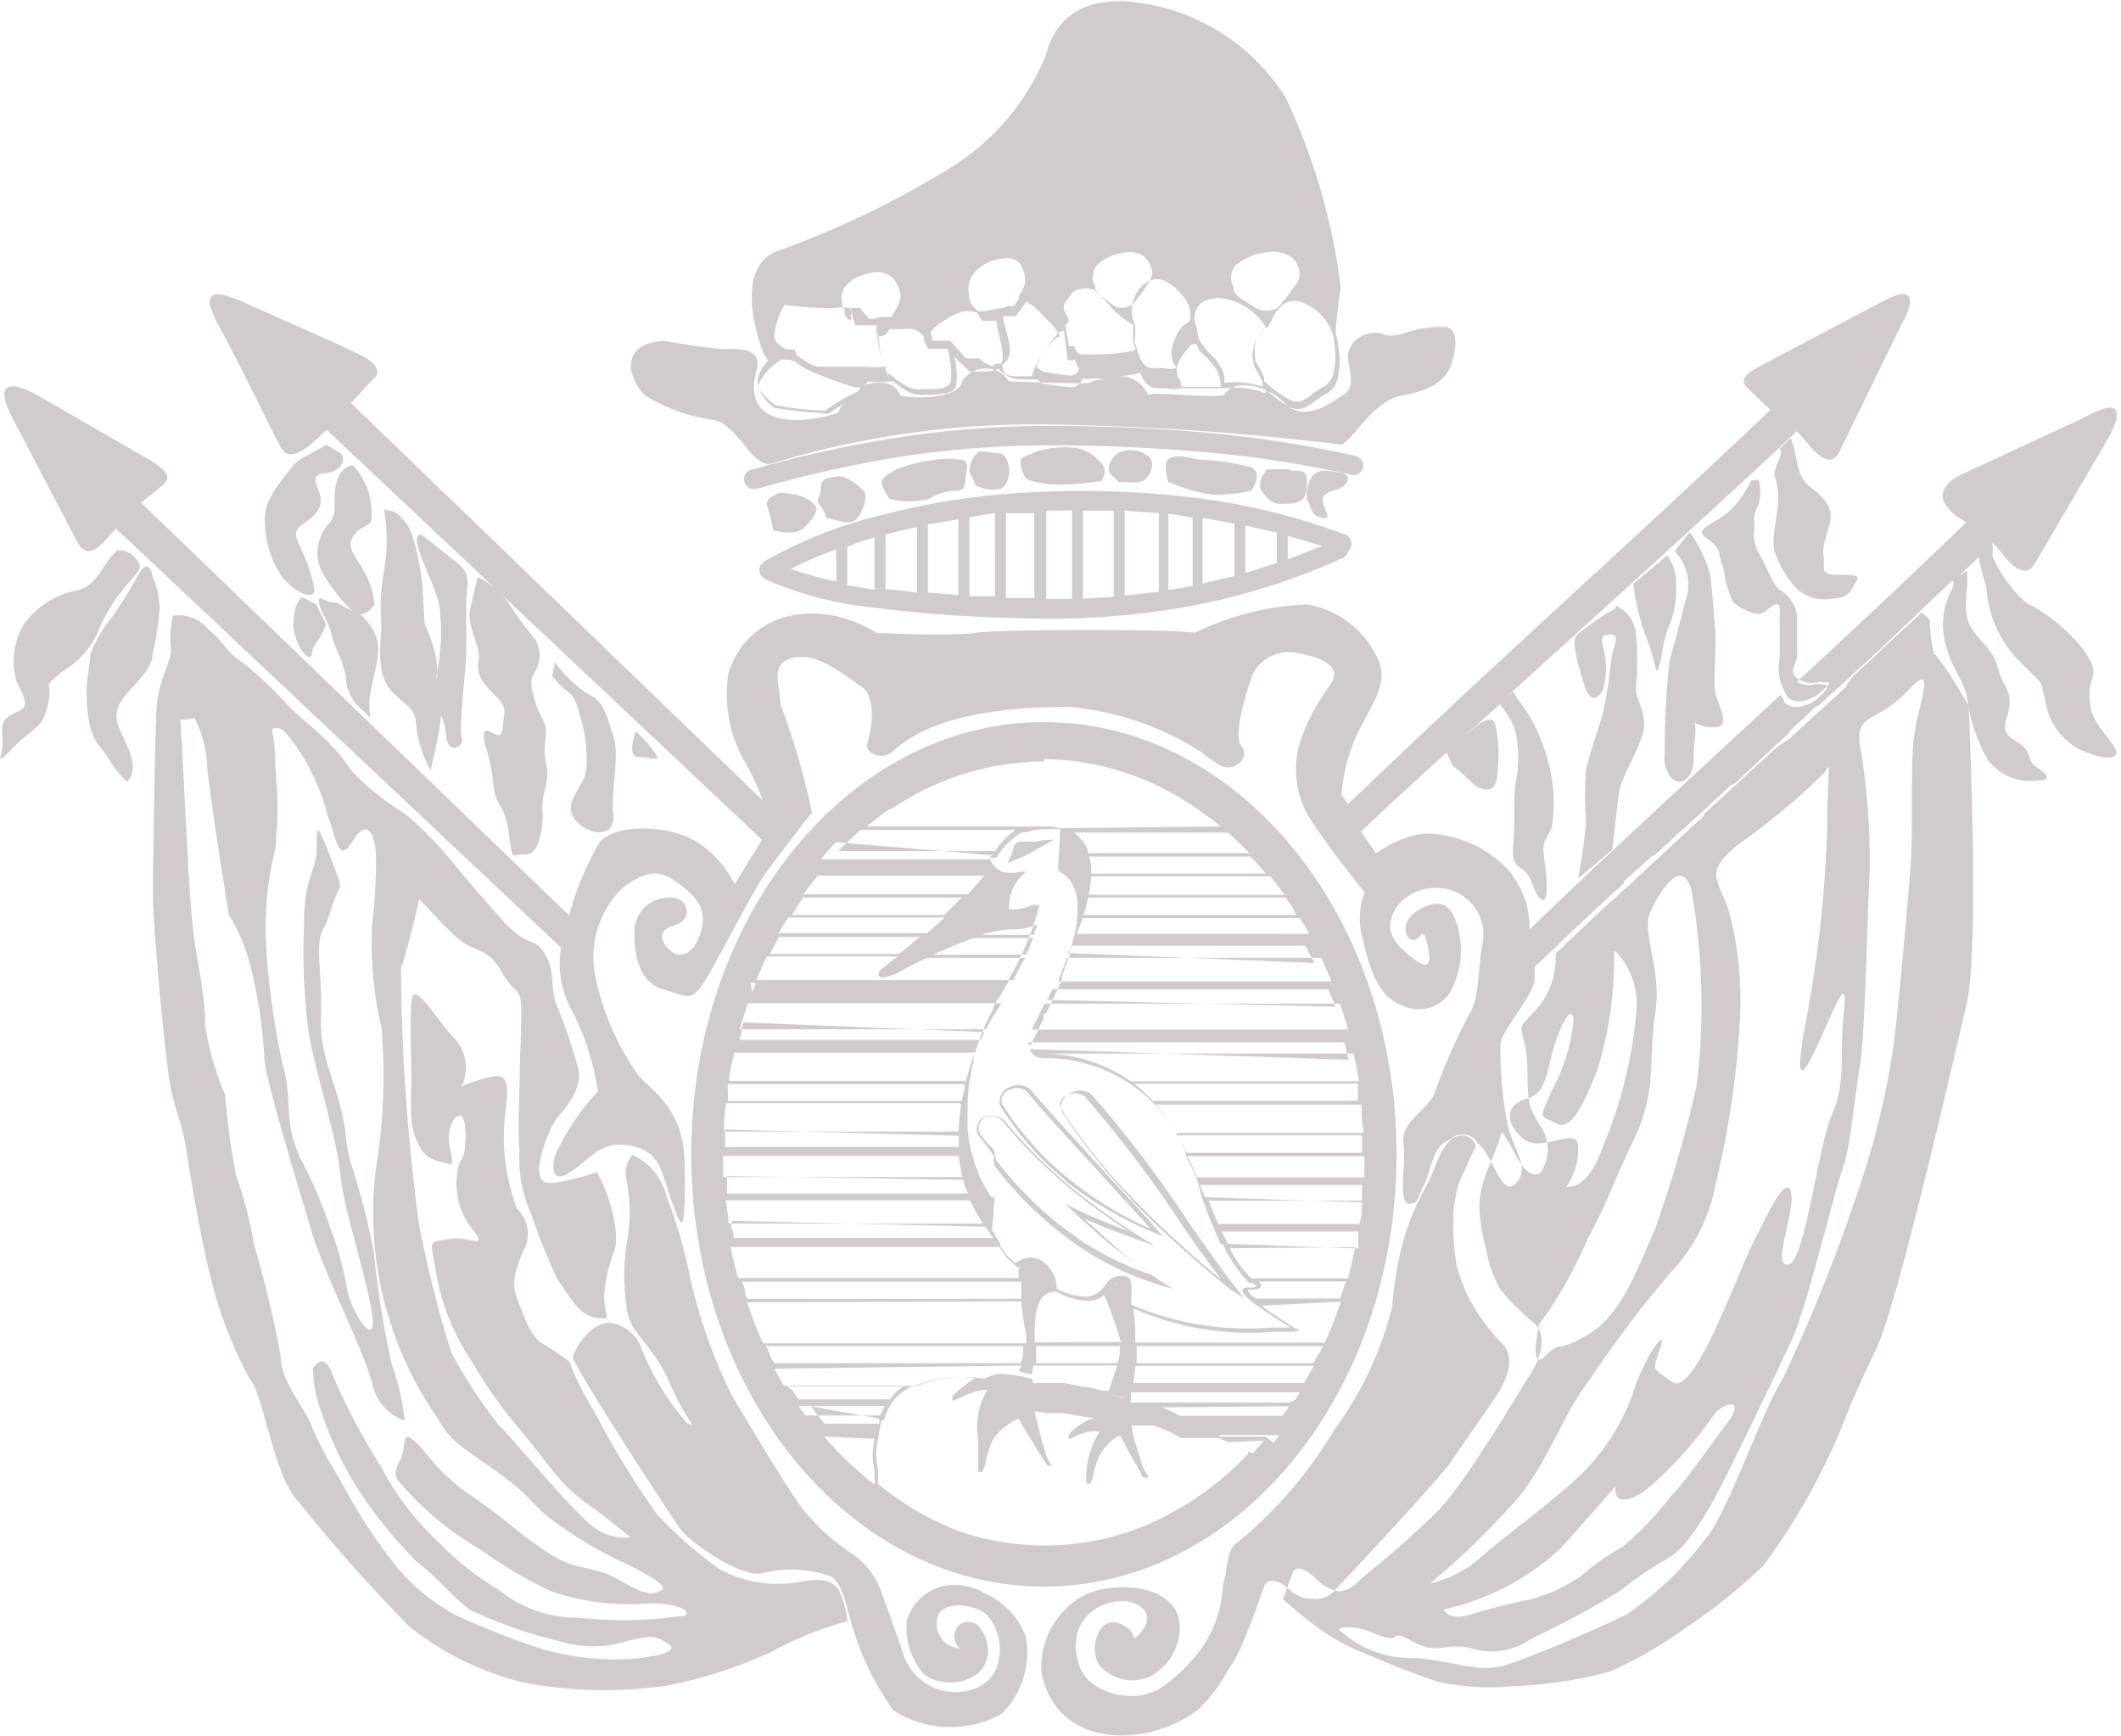 <svg xmlns="http://www.w3.org/2000/svg" viewBox="0 0 62.01 50.74"><defs><style>.cls-1{fill:#d1cbcb;fill-rule:evenodd;}</style></defs><g id="Livello_2" data-name="Livello 2"><g id="Livello_1-2" data-name="Livello 1"><path class="cls-1" d="M30.52,21.11c5.7,0,10.31,5.65,10.31,12.63S36.22,46.38,30.52,46.38,20.21,40.72,20.21,33.74s4.62-12.63,10.31-12.63M33.34,41h0m.38.13,0,0M29.47,25.23s0-.09.08-.2.05-.36.23-.42a3.15,3.15,0,0,1,.46,0,2.45,2.45,0,0,1,.57-.06L30,25Zm3.26,12.23a.61.61,0,0,0-.16.12Zm-3.91-4c-.08-.1-.16-.19-.23-.29h0a.39.39,0,0,1,0-.32.31.31,0,0,1,.12-.16.54.54,0,0,1,.19-.07.64.64,0,0,1,.45.12h0a14.83,14.83,0,0,0,2,2,21.4,21.4,0,0,0,2.06,1.46l.35.22-.39-.14-1-.37-.68-.29c.37.34.75.67,1.12,1a11.63,11.63,0,0,0,1.22.89l.27.17-.3-.09a8.65,8.65,0,0,1-2.58-1.24,10.8,10.8,0,0,1-2.3-2.21h0a.41.41,0,0,1-.06-.2.26.26,0,0,1,0-.15Zm2.34,1.05a8.89,8.89,0,0,1-1.9-2.15h0a.36.36,0,0,1,0-.33.4.4,0,0,1,.15-.19.52.52,0,0,1,.23-.1.56.56,0,0,1,.47.09h0c.69.81,1.43,1.6,2.13,2.37s1.15,1.24,1.64,1.8l.12.15-.17-.08A10.91,10.91,0,0,1,31.16,34.53Zm-1.83-2.19a8.9,8.9,0,0,0,1.89,2.12,10.31,10.31,0,0,0,2.42,1.48c-.46-.52-1-1.08-1.5-1.65-.71-.77-1.45-1.56-2.13-2.37a.46.46,0,0,0-.39-.08.72.72,0,0,0-.2.09.35.35,0,0,0-.12.15A.35.35,0,0,0,29.33,32.34Zm3.73,2.72a17.77,17.77,0,0,1-2-2.52h0a.4.4,0,0,1,0-.33.55.55,0,0,1,.15-.19.64.64,0,0,1,.24-.1.54.54,0,0,1,.46.09h0a34.7,34.7,0,0,1,2.82,3.71c.52.74,1,1.44,1.4,1.94l.22.29L36,37.72A32.37,32.37,0,0,1,33.06,35.06Zm-2-2.57a16.4,16.4,0,0,0,2,2.5,29.24,29.24,0,0,0,2.64,2.43c-.34-.46-.75-1-1.18-1.65a35.57,35.57,0,0,0-2.81-3.7.51.51,0,0,0-.4-.08.56.56,0,0,0-.19.09.29.29,0,0,0-.12.15A.28.28,0,0,0,31.1,32.49Zm-2.44.65.23.28.24.26,0,0,0,0a.25.25,0,0,0,0,.13.4.4,0,0,0,.06.16,10.61,10.61,0,0,0,2.28,2.19,8.34,8.34,0,0,0,2.25,1.13c-.31-.21-.64-.45-1-.72s-.89-.74-1.33-1.16l-.21-.2.26.13c.3.15.61.28.93.41L33,36a19.7,19.7,0,0,1-1.72-1.26,14.89,14.89,0,0,1-2-2,.5.5,0,0,0-.38-.1.2.2,0,0,0-.15.06.2.2,0,0,0-.09.11A.31.31,0,0,0,28.66,33.14ZM33,40.84h0a1,1,0,0,1-.47-.08h0A.64.64,0,0,0,33,40.84Zm5.56-1.25.12-.24H33.23v.26a1.77,1.77,0,0,1,0,.24H38.4C38.45,39.76,38.49,39.68,38.53,39.59Zm-.78-13.07c-.06-.1-.13-.19-.19-.28H31.81l-.06.26c0,.08-.05.16-.07.25H37.9Zm-5,12.83H30.29a2.26,2.26,0,0,1,0,.26,1.94,1.94,0,0,1,0,.24h2.38a1.64,1.64,0,0,0,.07-.28C32.73,39.49,32.74,39.41,32.75,39.35ZM23.3,26.52l-.15.23H27.6l.29-.28.22-.23H23.48Zm-.67,1.14-.12.23h3.77l.35-.28.26-.22H22.77C22.72,27.48,22.67,27.57,22.63,27.66Zm6.47,8.47v0h0l.14.21,0,0h0l0,.07h0a1.83,1.83,0,0,0,.45.52.81.81,0,0,1,.42-.17.68.68,0,0,1,.41.14,1.22,1.22,0,0,1,.27.33.83.83,0,0,1,.1.44,1.9,1.9,0,0,0,.75.23.6.6,0,0,0,.51-.15h0a1,1,0,0,0,.17-.19.5.5,0,0,1,.55-.25c.22,0,.21.21.21.49a1.92,1.92,0,0,0,0,.34,8.59,8.59,0,0,0,4.08.67l.48,0h.1l0,0c-.3-.18-.8-.5-1.13-.75h0a1.58,1.58,0,0,1-.26-.25c-.06-.1,0-.16.08-.17h.08c.16,0,.21,0,.22-.05h0a.46.46,0,0,0-.12-.09h0l0,0,0,0h0l-.1,0h0a4.14,4.14,0,0,1-.76-1.13h-.06a3.09,3.09,0,0,1-.14-.32h0l-.28-.66v-.05h0v0h0v0h0l-.11-.26h0L35,34.49h0q-.15-.36-.33-.72h0l0-.08h0a4.44,4.44,0,0,0-4.13-2.76c-.33,0-.44-.17-.45-.39h.07v0h0v0h0c0-.1.08-.2.12-.28s.14-.31.23-.48h0l0-.05h0v0h0v0h0v0h0l0-.1h.07c.15-.31.32-.65.47-1h0l0-.06h0l0-.06h0v0h0v0h0l.06-.15v0h0c.06-.15.12-.31.17-.46l0-.06c0-.1.06-.2.08-.3s.05-.19.07-.29v0h0a3.64,3.64,0,0,0,.07-.54h0v-.05c0-.1,0-.2,0-.3a2.33,2.33,0,0,0-.05-.28v0a1.73,1.73,0,0,0-.14-.31h0a1,1,0,0,0-.38-.32h0L31,24.24h-.45a1.61,1.61,0,0,0-.54.09h0l-.05,0h-.07l-.14.08,0,0a2,2,0,0,0-.61.67h-.2v0h0a.66.66,0,0,0,.34.4,1.13,1.13,0,0,0,.58,0l.13,0-.09.1a1.25,1.25,0,0,0-.4.87.44.44,0,0,0,0,.13s0,0,0,0h0a1.41,1.41,0,0,0,.67-.12.47.47,0,0,1,.16,0h.06l0,0a8.79,8.79,0,0,1-.51,1.43c-.05.09-.09.18-.13.27h0l0,0,0,0h0c-.08.15-.16.3-.25.45h0l0,.06h0c-.07.12-.14.23-.21.36a4.92,4.92,0,0,0-.26.43l0,.05c-.06.1-.1.2-.15.29s-.09.2-.13.3v0a5.07,5.07,0,0,0-.28.83l0,.06c0,.1-.05.19-.07.29s0,.2-.05.29v0a5.39,5.39,0,0,0-.06.8v.08a2.71,2.71,0,0,0,0,.29,2.64,2.64,0,0,0,0,.29v0a4.5,4.5,0,0,0,.11.64v0l.09.3c0,.09.07.19.11.28l0,.05a4.33,4.33,0,0,0,.39.7h.09L29,36h0l0,0h0l0,0h.05Zm-7.32,1.58c0,.08,0,.17.08.26h8c0-.09,0-.18,0-.27v-.23H21.7C21.73,37.55,21.75,37.63,21.78,37.71Zm.73,1.88c0,.09.09.17.13.26h7.2a1,1,0,0,0,.07-.23,1.93,1.93,0,0,0,0-.27H22.4A2.56,2.56,0,0,0,22.51,39.59Zm3.16,2.47v0h0v0a2.08,2.08,0,0,0,0,.92c0,.12,0,.25,0,.4h0v0A8.64,8.64,0,0,0,28,44.75a7.72,7.72,0,0,0,5.71-.25,9,9,0,0,0,2.78-2l0-.07-.85-.39h-.08l-.06,0h-.71l0,0h-.12l-.08,0h-.07l-.13-.08a3.69,3.69,0,0,0-.53-.24l-.13-.05h-.64c0,.21.15.68.26,1a1.15,1.15,0,0,0,.21.46h0v.05c0,.07-.07,0-.13,0s-.06-.09-.1-.17c-.19-.31-.49-.87-.58-1.05a1.18,1.18,0,0,0-.34.24,1.43,1.43,0,0,0-.28.38,2.14,2.14,0,0,0-.16.51.66.66,0,0,1-.1.28s-.07,0-.11,0h0a2.43,2.43,0,0,1,.1-.87,2,2,0,0,1,.3-.65,1,1,0,0,0-.3,0,1.53,1.53,0,0,0-.55.21h0l-.07,0s0-.06,0-.1l.08-.1a1.67,1.67,0,0,1,.7-.42l-.17,0-.77-.13-.43,0-.4-.05c.06.27.17.74.29,1.11a1.12,1.12,0,0,0,.22.48h0s0,0,0,0-.06,0-.13,0l-.13-.19c-.23-.36-.62-1-.72-1.19a1.9,1.9,0,0,0-.46.29,1.35,1.35,0,0,0-.33.4,3.33,3.33,0,0,0-.17.57.78.78,0,0,1-.11.3s-.07,0-.11,0h0V42.1a2.17,2.17,0,0,1,.27-1.48,2.17,2.17,0,0,0-.47.1,3.15,3.15,0,0,0-.49.22h-.07s0-.06,0-.1a.32.32,0,0,1,.08-.09,3.37,3.37,0,0,1,.63-.49,5.63,5.63,0,0,0-1,.05,3.35,3.35,0,0,0-.75.21h-.12l0,0a1.44,1.44,0,0,0-.83,1h0v0h-.08Zm-.1,0v0a2.07,2.07,0,0,0,0,.95c0,.11,0,.24,0,.39v0a9.69,9.69,0,0,1-1.47-1.4Zm.14-.59a.83.83,0,0,0,0,.15h-1.6l-.23-.28c-.06-.07-.11-.15-.17-.23Zm.15-.37-.13.28H23.55a2.83,2.83,0,0,1-.2-.28Zm.65-.58h0l0,0h0l0,0h0l0,0h-.08a1.45,1.45,0,0,0-.42.39H23.34l-.18-.28L23,40.53h3.49Zm3.74-1.28c0-.77,0-1.48.64-1.48h0a2,2,0,0,0,.82.26.7.7,0,0,0,.57-.16,11.1,11.1,0,0,1,.49,1.37Zm-.39.68-.07.17.37.09a2.38,2.38,0,0,0,.05-.26h2.45c-.11.37-.24.74-.24.74h0l-.16,0-.4-.1c-.2,0-.45-.09-.78-.13l-.43,0-.46,0h0l0-.11a3.84,3.84,0,0,0-1-.16,1.42,1.42,0,0,0-.39.14h-.07a4.79,4.79,0,0,0-1.2,0,3.52,3.52,0,0,0-.77.21H22.92c-.1-.16-.19-.33-.28-.5Zm0-1.88A7,7,0,0,0,30,39a1.24,1.24,0,0,1,0,.27H22.31a12.44,12.44,0,0,1-.47-1.2Zm-.63-1.59a1.72,1.72,0,0,0,.54.61l0,0,0,0,.09-.07a.41.41,0,0,0-.08.13s0,.09,0,.24h-8.2a9.28,9.28,0,0,1-.22-.91Zm-.43-.59.11.15h0l0,0h0l0,0h0l0,0h0l.13.18H21.45c0-.08,0-.17-.05-.25s0-.17,0-.25Zm-.43-.77a4,4,0,0,0,.37.68H21.3c0-.22-.06-.45-.08-.68Zm-.2-.6h0v0h0c0,.14.08.27.13.4H21.26a2.11,2.11,0,0,1,0-.26,2,2,0,0,1,0-.25Zm-.14-.7a6.17,6.17,0,0,0,.11.62h-7c0-.21,0-.41,0-.62Zm0-.59c0,.11,0,.22,0,.33h0v0H21.2v-.27c0-.08,0-.16,0-.24Zm.07-.92a7.2,7.2,0,0,0-.07.8v0H21.17c0-.28,0-.56.06-.83h6.83Zm.11-.59c0,.17-.07.33-.1.5H21.28l0-.24a2.34,2.34,0,0,1,0-.26Zm.3-.92a6.18,6.18,0,0,0-.27.83H21.32c0-.28.09-.56.15-.83h7Zm.27-.6a2.4,2.4,0,0,1-.11.23h0l0,0h0l0,0h-.05v0h0v0h-7l.06-.25c0-.08,0-.17.07-.26Zm.5-.84-.18.29a4.39,4.39,0,0,0-.27.47H21.63c.07-.26.15-.51.24-.76h7.37Zm.34-.6h-.12v0h0v0H21.94L22,29l.1-.27Zm-2-1.91-.51.46H22.77c.08-.16.18-.31.27-.46h4.53Zm1.16-1.22-.48.54H23.49c.14-.19.27-.37.42-.54h4.82ZM29,25a.75.75,0,0,0-.07.12H28.8l0,0,0,0H24l.19-.23c.09-.09.17-.19.26-.27Zm.66-.71h0l0,0a2,2,0,0,0-.57.59H24.51c.21-.22.43-.42.66-.62h4.51Zm1.55-.08H31l-.28-.05H25.34l.29-.23c.12-.1.25-.19.38-.28h9l.39.28.29.23Zm.64.88h0v-.05h0v0h4.71l.25.27.2.23H31.9a2.44,2.44,0,0,0,0-.27C31.88,25.21,31.88,25.17,31.87,25.12Zm-.63,2.77,0-.05h0v0h.06v0h0v0h0l.06-.16h6.82l.15.27a1.63,1.63,0,0,1,.11.23Zm-.66,1.37h0v0h0v0h.06l.15-.31h8.08c0,.09.07.18.1.27l.09.24Zm-.43,1.44a.32.32,0,0,1-.06-.2h0v0h0v0h0v0h9.24l.06.26.06.25Zm3.57,1.51a5.08,5.08,0,0,0-.54-.5H39.7l0,.25,0,.25Zm1,1.52q-.12-.25-.27-.51h5.39a1.93,1.93,0,0,1,0,.24v.27ZM35.29,35h-.06l-.15-.36h4.74c0,.09,0,.17,0,.25a2.46,2.46,0,0,0,0,.26Zm.61,1.36h0v0h0l0,0h0l0,0h0l-.06-.12L35.71,36h4c0,.08,0,.17,0,.25a2.21,2.21,0,0,1,0,.25Zm.6,1.34h.1c.23,0,.29-.08.27-.15a.22.22,0,0,0-.08-.09h2.55c0,.08-.05.16-.07.24a2,2,0,0,0-.08.26H36.72a1.08,1.08,0,0,1-.24-.22S36.48,37.72,36.5,37.72ZM33.72,41h-.66s0-.1,0-.15l0-.15H38a1.76,1.76,0,0,1-.14.23L37.7,41h-4Zm1.93.95-.08,0h-.72l0,0h2.56l-.18.23L37,42H35.65m0,0h0m1.31.11-.34.38v0h0l-.71-.33Zm.73-1a2.83,2.83,0,0,1-.2.28h-3l0,0a4.21,4.21,0,0,0-.52-.25Zm.72-1.18-.28.5h-5a3.61,3.61,0,0,0,.06-.5h5.24Zm.79-1.88a10.29,10.29,0,0,1-.47,1.2H33.19c0-.31,0-.65-.06-1a8.47,8.47,0,0,0,4.13.68,4.58,4.58,0,0,0,.49,0c.14,0,.21,0,.22-.08s0,0,0,0l-.08,0c-.26-.17-.72-.45-1-.68Zm.42-1.59c-.06.31-.13.61-.21.91H36.63l-.05,0a3.31,3.31,0,0,1-.63-.88Zm.2-1.36c0,.23,0,.46-.08.68H35.62c-.1-.22-.19-.45-.29-.68Zm.07-1.3c0,.21,0,.41,0,.62H35c-.09-.21-.18-.41-.28-.62Zm-.08-1.51c0,.27,0,.55.07.83H34.39a6,6,0,0,0-.6-.83Zm-.24-1.51c.06.27.12.55.16.83H33.06a4.52,4.52,0,0,0-2.61-.81l-.17,0h9.29Zm-.39-1.44c.08.25.16.5.23.76H30.18c0-.09.07-.17.11-.25s.15-.32.25-.51h8.64ZM38.62,28c.11.22.21.45.31.69h-8L31.2,28h7.42ZM38,26.84c.1.15.19.3.28.46h-6.8c.06-.15.12-.31.17-.46H38Zm-.86-1.22c.14.17.28.35.41.54H31.83a3.64,3.64,0,0,0,.07-.54h5.24Zm-1.26-1.3c.22.2.44.4.65.62H31.82a1,1,0,0,0-.15-.33h0v0h0a1.15,1.15,0,0,0-.27-.27h4.49ZM30,28H27.1c-.25.12-.5.24-.74.38s-.8.35-.65,0l.53-.42H22.42a7.17,7.17,0,0,0-.3.69h7.51l.15-.31C29.84,28.24,29.89,28.11,30,28Zm.21-.58H28.47c-.37.13-.78.3-1.19.49H30Zm-1.43-.09h1.45l.09-.29-.07,0a1.49,1.49,0,0,1-.69.13h-.05l0,0A4.9,4.9,0,0,0,28.73,27.31ZM18.5,33.76a1.85,1.85,0,0,1,1,1.25,14.14,14.14,0,0,1,.65,2.21,15.22,15.22,0,0,0,1.25,3.58c.4.67,1.75,2.94,2.11,3.36a6.13,6.13,0,0,0,1.4,1.26,2.25,2.25,0,0,1,.89,1.22c.15.37.46,1.26.62,1.75a1.6,1.6,0,0,0,2,1,1.08,1.08,0,0,0,.79-.94,1.49,1.49,0,0,0-.32-1.2c-.29-.35-1.31-.49-1.47,0a.72.72,0,0,0,.66.94.44.44,0,0,1,0-.71.43.43,0,0,1,.54.07,1.09,1.09,0,0,1,.26.81c-.11.89-1.31,1-1.85.6a2.07,2.07,0,0,1-.52-1.58,1.48,1.48,0,0,1,1-1,1.69,1.69,0,0,1,1.28.2A2.23,2.23,0,0,1,30,47.87a2.57,2.57,0,0,1-.7,2.22A3.07,3.07,0,0,1,26.12,50a8.06,8.06,0,0,1-1.23-2.57c-.12-.33-.23-1.13-.6-1.35a3.51,3.51,0,0,0-2-.09c-.61.15-2.11-.89-2.42-1.32s-3.15-4.8-3.12-5,.49-1,1.07-1a1.14,1.14,0,0,1,.95.79,7.74,7.74,0,0,0,1.32,2.15c.33.12,0,0-.52-1.2S18.38,39,18.32,38.2a6.27,6.27,0,0,1,0-1.84,4.78,4.78,0,0,0,0-1.84A.81.81,0,0,1,18.5,33.76ZM11.23,14.89a5.32,5.32,0,0,1,0,1.78,6.5,6.5,0,0,0-.08,1.65c-.05.79-.13,1.53.41,2s.58.45.62,1a3.57,3.57,0,0,0,.41,1.2s.29-1.24.29-1.49.13.08.17.54.54.29.45,0,.13-2.11.13-2.48,0-.62,0-1.37.2-.91-.33-1.32-1-.79-1-.79c-.44.13.57,1.59.57,2.32a6.31,6.31,0,0,1-.08,1.69c-.12.46.13.17-.12-.7s-.25-.29-.29-1.28a7.41,7.41,0,0,0-.33-2,1.4,1.4,0,0,0-.5-.67Zm4.55,4.3c-.09.66-.38.42-.17,1.2s.41.58.33,1.28.17.71,0,1.37,0,.66-.12,1.28-.29.66-.58.66-.25.21-.37-.66-.38-.66-.46-1.49-.33-1.16-.25-1.41.5.38.54-.16.17-.54-.29-1-.45-.62-.41-1-.37-1-.25-1.48.21-.91.21-.91a2.34,2.34,0,0,1,.95.82,9.45,9.45,0,0,0,.74,1A1,1,0,0,1,15.78,19.19Zm.37.58c.49.62.62.37.78,1.08a4.06,4.06,0,0,1,.21,1.65c-.08.54-.66.91-.37,1.4s1.24.67,1.16-.08.2-1.73,0-2.31-.25-1-.71-1.2a4,4,0,0,1-1-.95ZM9.86,17.62c-.41,0-.57-.29-.53,0s.25.46.37.95.29.62.41,1.2a1.29,1.29,0,0,0,.5,1c.37.38.12.17.21-.45s.37-1.28.16-1.74a1.63,1.63,0,0,0-.45-.62h0c.24,0,.42-.29.42-.29a2.38,2.38,0,0,0-.33-1c-.25-.46-.5-.66-.29-1s.54-.25.54-.54a2.73,2.73,0,0,0-.13-.87,3,3,0,0,0-.41-.66s-.37,0-.5.54.09.87-.24,1.2a1.27,1.27,0,0,0-.21,1.32,5.22,5.22,0,0,0,.93,1.21Zm-.33.62c-.2.58-.37.54-.41.87s-.54-.25-.54-.87.25-.78.25-.78l.41.2Zm9.06,3.14a3.94,3.94,0,0,1,.58.66c.16.25-.13.09-.5.09S18.59,21.38,18.59,21.38ZM9.53,13c-.41.29-.74.33-1,.66s-.78.95-.78,1.41a2.89,2.89,0,0,0,.49,1.78c.46.57.95.66.95.41a3.71,3.71,0,0,0-.33-1.08c-.16-.41-.37-.62,0-.86s.58-.5.5-.83-.33-.62.17-.66.62-.5.37-.62Zm-6.11,3.1c-.46.41-.54,1-1.16,1.16a2.49,2.49,0,0,0-1.57,1,2.13,2.13,0,0,0-.21,1.65c.21.46.41.71.08.87S0,21,.07,21.55s-.33.95.33.29.82-.5,1-1.24-.25-.42.46-1a2.41,2.41,0,0,0,1-1.12,4.88,4.88,0,0,1,.7-1.2c.5-.62.66-.66.41-.95A.62.62,0,0,0,3.42,16.09Zm-.87,3.76a5.06,5.06,0,0,0,.08,1.37c.17.58.29.54.58,1a2.81,2.81,0,0,0,.5.62s.33-.21.08-.87-.5-.87-.33-1.32,1-1,1-1.53a8.84,8.84,0,0,0,.21-1.36,2.47,2.47,0,0,0-.21-.91s-.08-.67-.45,0a12.08,12.08,0,0,1-.75,1.2,3.81,3.81,0,0,0-.62,1.07C2.63,19.4,2.55,19.85,2.55,19.85Zm54-.72a4.75,4.75,0,0,1-.13-1,1.26,1.26,0,0,0-.24-.24l-.05.06-.09.08-.11.1-.07.06-.12.12-.06.05-.14.13,0,0-.17.15h0l-.18.17h0L55,19l0,0-.14.14,0,0-.4.37-.09.08-.11.1-.07.06L54,20l0,.05-.15.14,0,0-.17.16h0l-.18.16h0l-.17.16,0,0-.15.13-.05.05-.13.11-.07.07-.11.1-.09.09-.09.07-.11.11-.07.06-.13.13,0,0L52,21.8l0,0-.18.16h0l-.18.17,0,0-.16.14,0,0-.14.13-.06.06-.12.1-.08.08-.1.09-.1.09-.08.08-.12.11-.06.05-.14.13,0,0-.16.15,0,0-.18.16h0l-.17.16,0,0-.15.14,0,.05-.13.12-.07.06-.11.1-.09.08-.09.09-.11.1-.07.06-.12.12-.06.05-.14.13,0,0-.17.16h0l-.18.17h0l-.17.15,0,0-.15.14,0,0-.12.12-.08.07-.1.09-.09.09-.09.08-.11.1-.07.06-.13.12,0,0-.15.14,0,0-.17.15h0l-.18.16h0l-.16.15,0,0-.14.13-.05.05-.12.11-.07.07h0l-.16.15,0,0-.08.07-.11.11-.06.05-.13.13,0,0-.15.15h0l-.16.15c0,.11,0,.2,0,.26a2.33,2.33,0,0,1-.39,1.15c-.21.31-.57.58-.6.74s.12.5.15.9,0,1,.08,1.36a2.94,2.94,0,0,0,.34.66,1.22,1.22,0,0,1,0,1.3c-.14.16-.34.05-.46-.06a2.29,2.29,0,0,1-.35-.54,4.15,4.15,0,0,0-.34-.56h0a10.34,10.34,0,0,1-.4,1.06,3.21,3.21,0,0,0-.26,1.06,5.32,5.32,0,0,0,.2,1.32,3.81,3.81,0,0,0,.4,1.14,5.75,5.75,0,0,0,1,1c.59.59-.19,1.64-.2,1.64h0s-1,1.66-1.31,2.09a14.36,14.36,0,0,1-1.24,1.71,28.83,28.83,0,0,1-2.26,2c-.29.29-.5.42-.71.41a1.28,1.28,0,0,1-.7-.41c-.5-.44-.62-.18-.63-.16l-.29.8a12.88,12.88,0,0,0,1.14.92,6.09,6.09,0,0,0,1,.56l1.17.49,1.16.43a7.29,7.29,0,0,0,2.3.14,12.59,12.59,0,0,0,2.77-.42,12.1,12.1,0,0,0,2.26-1.3,16.13,16.13,0,0,0,2.25-1.81,19.06,19.06,0,0,0,2.53-4.66c.29-.65.53-1.2.71-1.55.56-1.05,1.93-6.92,2.5-9.36l.19-.81c.35-1.47.14-6.86.07-8.73v0A11.28,11.28,0,0,0,56.58,19.13ZM45,38.71a12.05,12.05,0,0,0,1.41-2.48c.64-1.2.64-1.41,1.35-2.9s.42-2.33.63-3.68-.42-2.4-.14-3,.92-1.62,1.2-.63a19.33,19.33,0,0,1,.15,5.73A36.18,36.18,0,0,1,48.36,36c-.49,1.06-.92,2.4-1.91,3s-.77.14-1.27.64S45,38.71,45,38.71Zm-5.87,8.91a3.1,3.1,0,0,0,2.26.85c1.49.14,1.84.49,2.83.14s2.48-1,3.33-1.41A9.81,9.81,0,0,0,49.85,45c.64-.7,1.63-3.68,2.26-4.67a49.83,49.83,0,0,0,2.19-5.44,23.63,23.63,0,0,0,1.07-4.39c.14-1.13.42-4.24.49-5.23s0-2.41.07-3.47.78-2.61-.14-1.62-1.56.63-1.41,1.62a20,20,0,0,1,.28,3.75c-.07,1.35-.14,4.81-.28,5.59s-.29,2.47-.5,3-1.06,4.1-1.48,5-1.28,2.69-1.77,3.68-1.21,2.41-1.91,2.76a10.5,10.5,0,0,0-1.35.92c-.77.49-2,1.13-2.61,1.41a2,2,0,0,1-1.7.29c-.78-.22-1,.21-1.77-.22s-.21.14-1.06-.21S39.17,47.62,39.17,47.62Zm2.69-1.34a22.13,22.13,0,0,0,2.61-2.55c.85-1.06,1.28-2.41,2.05-3.4a31.36,31.36,0,0,1,2.41-3.18,5.11,5.11,0,0,0,1.27-2.54,26.58,26.58,0,0,0,.71-4.81,10.15,10.15,0,0,0-.35-3.26c-.36-.92-.64-1.06.28-1.84a20,20,0,0,0,2.55-2.12c.21-.42.07,0,.07,1.63a36.13,36.13,0,0,1-.57,5.37c-.21,1.06-.42,2.41.14,1.28s1.06-2.62.92-1.28.07,2.05-.35,3-.78,4.32-1.28,4.39.22-1.56.08-2.12-.71.7-1.14,1.55-1.69,4.46-2.33,4-.57-.29-.35-1-.5.36-.78,1.28A6.23,6.23,0,0,1,46,43.31c-.85.77-2.12,1.69-2.76,2.26A3.37,3.37,0,0,1,41.86,46.28Zm5.37-18.47a11,11,0,0,1-.49,3.47c-.29.71-.71,1.84-1.21,1.56s-.49-.07-.14-.92A5.51,5.51,0,0,0,46,29.87c0-.64-.43.14-.64,1s-.28,1.13-.78,1.27-.63.64-.07,1.13,1.63-.42,1.63.28a1.92,1.92,0,0,1-.35,1.14s.63.14,1.06-1.14a13,13,0,0,0,1-4.1A2.19,2.19,0,0,0,47.23,27.81ZM31.59,46.7a2.37,2.37,0,0,0-1.14,2.2C30.9,51.16,33.57,51.08,35,50a4.14,4.14,0,0,0,.87-1.13,3.82,3.82,0,0,0,.35-.59c.29-.6.74-1.91.74-1.92h0s.16-.41.77.13a.91.91,0,0,0,.65.25.72.72,0,0,0,.64-.25c.32-.33,1.29-1.37,2.12-2.28.61-.68,1.15-1.28,1.27-1.46.27-.42,1.4-2,1.41-2.06s.62-.89.08-1.43a5.67,5.67,0,0,1-.85-1.12A4.47,4.47,0,0,1,42.59,37a6.59,6.59,0,0,1-.1-1.34,3.66,3.66,0,0,1,.17-1.09c.2-.45.45-1,.49-1.05a.41.41,0,0,0-.51-.31c-.33.05-.54.53-.73,1a3.91,3.91,0,0,1-.23.5A7.25,7.25,0,0,0,41,36.37a10.88,10.88,0,0,0-.3,1.84A10.2,10.2,0,0,1,39,41.81,12.42,12.42,0,0,1,36.29,45c-.32.21-.34.34-.44.87,0,.14-.06.31-.1.52v0A3.47,3.47,0,0,1,35,48.36a5.75,5.75,0,0,1-.9.87,1.63,1.63,0,0,1-1.21.34,1.86,1.86,0,0,1-1-.39,1.18,1.18,0,0,1-.39-.69,1.43,1.43,0,0,1,0-.75,1.21,1.21,0,0,1,.28-.5,1.35,1.35,0,0,1,1-.43.86.86,0,0,1,.68.26c.28.42-.3.83-.3.83l0,.06,0-.08a.57.57,0,0,0-.28-.35c-.37-.22-.68-.1-.82.35a1,1,0,0,0,.05.76,1.27,1.27,0,0,0,1.49.38,1.62,1.62,0,0,0,.89-1.47C34.46,46.22,32.35,46.2,31.59,46.7Zm10.62.35a7.37,7.37,0,0,0,3.39-1.76c.71-.78,1.63-1.84,1.63-1.84s-.14.77.85.14a10.91,10.91,0,0,0,2.05-2.27c.43-.42.85-.35.36.29s-1.21,1.7-1.63,2.12a10.08,10.08,0,0,1-1.42,1.49,6.57,6.57,0,0,0-1.2.84,4.83,4.83,0,0,1-1.55.71,16,16,0,0,0-1.7.43C42.35,47.41,42.21,47.05,42.21,47.05Zm-36.94-26c.05.58.11,2.05.16,2.89s.1,2.2.21,3.2S6,29,6,30A8.37,8.37,0,0,0,6.58,32a22.41,22.41,0,0,0,.32,2.36,11.33,11.33,0,0,1,.52,2,31.94,31.94,0,0,1,.79,3.31c0,.73.73,1.52.89,2a11.15,11.15,0,0,0,.84,1.58,16,16,0,0,0,1.63,2.52,5.87,5.87,0,0,0,1.78,1.46,24.73,24.73,0,0,0,2.41.95,7.72,7.72,0,0,0,2.78.31c.95-.1,1.32-.26.95-.47s-.42-.21-1.16-.05a3.23,3.23,0,0,1-2,0,13.45,13.45,0,0,1-2.57-.9c-.52-.36-.89-.89-1.57-1.41a13.56,13.56,0,0,1-1.74-2.15,10.76,10.76,0,0,1-1.1-2.36A3.63,3.63,0,0,1,9.15,40s.32-.57.58.21a18.9,18.9,0,0,0,1.42,2.68,8.08,8.08,0,0,0,1.73,2.25,8,8,0,0,0,1.68,1.32,3.62,3.62,0,0,0,2.36.83,11.8,11.8,0,0,0,3-.05c.32,0,.21-.37-.94-.37a7,7,0,0,1-2.89-.36A13.88,13.88,0,0,1,14,45.27a8.93,8.93,0,0,1-1.89-1.47c-.52-.58-.68-.58-.42-1.1s-.05-1.1.68-.32a5.86,5.86,0,0,0,1.52,1.42c1.11.79,1.16.94,2.1,1.57s1.26.32,2.15.84,1,.37,1.21.27-.52-.53-1.21-.84a12.16,12.16,0,0,1-2-1.21c-.63-.47-.53-.63-1.63-1.42s-1.31-.84-1.73-1.57A10.5,10.5,0,0,1,11,34.09a16.54,16.54,0,0,0,.16-4A11.27,11.27,0,0,1,10.88,27a14.77,14.77,0,0,0,.11-2.1c-.05-.52-.26-1-.68-.31s-.47-.06-.74-.79a6.55,6.55,0,0,0-.68-1.63c-.37-.57-.63-.94-.84-.89s0,0,0,1.16a11.73,11.73,0,0,1,0,2.36,9.64,9.64,0,0,0-.26,3,22.6,22.6,0,0,0,.47,3.3c.32,1.16,0,1.63.53,2.78a12.43,12.43,0,0,1,.84,1.95,9.25,9.25,0,0,1,.52,1.88c.15.75,1,1.95.68.42s-.78-2.78-.89-3.88S9.15,31.16,9,30a18.45,18.45,0,0,1-.11-3c0-1.42.37-1.52.37-2.21s0-.78.42.32.26.58,0,1.47-.42.42-.32,1.94-.16,1.47.37,3.09.26,1.53.57,2.52a21.84,21.84,0,0,1,.63,2.47,26.58,26.58,0,0,0,.53,3.3,6.89,6.89,0,0,1,.37,1.63,1.45,1.45,0,0,1-.95-1.1c-.26-1-1.41-3.2-1.78-4.46s-1.31-4.3-1.37-5A14,14,0,0,0,7.26,28a5.77,5.77,0,0,0-.57-1.26s-.53-3.25-.63-4.3A3.3,3.3,0,0,0,5.69,21ZM5.06,18A2.68,2.68,0,0,0,5,19c0,.37-.37.89-.42,1.68s-.11,4.67-.11,5.51.37,4.93.53,5.66.36,1.1.47,1.89.47,2.78.68,3.57a12.32,12.32,0,0,0,1.15,3c.37.37.69,2.68,1.32,3.46a48.14,48.14,0,0,0,3.35,3.78,8.61,8.61,0,0,0,3.31,1.63,12.83,12.83,0,0,0,4.2.1,13.29,13.29,0,0,0,3.09-1,10.21,10.21,0,0,1,2.21-.89,3.12,3.12,0,0,0-.27-.94c-.14-.13-.31-.37-1.1-.21A3.55,3.55,0,0,1,21,45.85a12.81,12.81,0,0,1-1.79-1.58,24.5,24.5,0,0,1-1.83-3,8.81,8.81,0,0,1-.74-1.47s-.42-.31-.78-.52-.58-.9-.74-1.32-.1-.68.16-1.36a1,1,0,0,0-.16-1.26,5.88,5.88,0,0,1-.37-2.57c.06-.68.21-1.36-.26-1.31a3.58,3.58,0,0,0-1,.31,1.26,1.26,0,0,0-.26-1.47c-.68-.78-1.15-1.67-1.2-1s0,1.73,0,2.36a9.93,9.93,0,0,0,0,1.09,2,2,0,0,0,.22.74c.26.47.52.42.84.53s-.05-.47.05-.95.47-.78.47.11-.21.57-.26,1.26a2.16,2.16,0,0,0,.52,1.57c.37.53-.15.11-.73.21s-.58,0-.42.79a6.68,6.68,0,0,0,1.1,2.83,13.3,13.3,0,0,0,1.37,1.94c.6.71.52.68,1.1,1.37a5,5,0,0,0,1.15,1l1,.79a1.48,1.48,0,0,1-1.1-.31c-.58-.42-2.21-2.42-2.78-3a14.34,14.34,0,0,1-1.37-2.1,35.31,35.31,0,0,1-.94-3.73,59.93,59.93,0,0,1-.53-7.5c.13-.28.53-1.94.53-2s.58.63,1.1,1.1.89.26,1.31,1,.58.42.58,1.15-.05,1.57-.05,2.1-.06,1.42,0,2a3.92,3.92,0,0,0,.36,1.89,16.66,16.66,0,0,0,.74,1.84c.42.63.68,1.1,1.2,1.15s.06,0,.21-1,.42-.89.27-1.78a5.07,5.07,0,0,0-.53-1.52s.26,0-.58.21-1.1.26-1.1-.32a3.9,3.9,0,0,1,.53-1.46s.73-.69.63-1.37a17.38,17.38,0,0,0-.68-2c-.16-.53,0-.9-.32-1.42s-.47-.11-1.26-1-.73-.84-1.31-1.52a11,11,0,0,0-1.52-1.57,7.67,7.67,0,0,1-1.52-1.21,6.5,6.5,0,0,0-.89-1.05l-.9-.79a11.55,11.55,0,0,0-1.36-1.31c-.63-.42-.52-.57-1.1-1.05A1.08,1.08,0,0,0,5.06,18Zm32-8.42h0v0l0,0-.07,0-.17.2a1,1,0,0,0-.12.23,1.31,1.31,0,0,0,0,.47v0l0,.07a3.52,3.52,0,0,1,.26.49l0,.1a3.58,3.58,0,0,0,.75.55c.26.13.45,0,.67-.18a2.46,2.46,0,0,1,.34-.22.62.62,0,0,0,.28-.45,2,2,0,0,0,0-.83s0-.07,0-.11a1.47,1.47,0,0,0-.8-1c-.69-.38-1,.42-1,.42h0Zm-2.54,1.66s0,.06.06.07h1.11v0l0-.07a1.28,1.28,0,0,0-.1-.4,4.22,4.22,0,0,0-.29-.37l0,0c-.27-.21-.3-.34-.31-.41v0l-.09,0h-.06l0,0c-.17.19-.6.64-.37,1A.43.43,0,0,1,34.54,11.23Zm.51-1.34s0,0,.05.07a3.32,3.32,0,0,0,.3.38l0,0a1,1,0,0,1,.3.38.58.58,0,0,1,.11.46v0a2.75,2.75,0,0,1,1.12.11.63.63,0,0,0,0-.14l-.25-.48v0h0l0-.06v0h0a.72.72,0,0,1,0-.48s0,0,0-.06a.65.65,0,0,1,.11-.22l0,0a1.06,1.06,0,0,1,.16-.19L37,9.55a1.8,1.8,0,0,0-1.39-.84,1.2,1.2,0,0,0-.36.08A.47.47,0,0,0,35,9a.52.52,0,0,0-.07.32.89.89,0,0,0,.07.28h0A.7.7,0,0,0,35.05,9.89ZM38,8a.75.75,0,0,0-.21-.46l0,0A1,1,0,0,0,37,7.38a1.71,1.71,0,0,0-.79.31.36.36,0,0,0-.09.08.52.52,0,0,0-.06.61.36.36,0,0,1,0,.09.59.59,0,0,0,.23.26l.43.28A.68.68,0,0,0,37.35,9a5.71,5.71,0,0,0,.46-.58A.64.64,0,0,0,38,8ZM33.69,8a.67.67,0,0,0-.18-.43l-.07-.08a.76.76,0,0,0-.59-.1,1.39,1.39,0,0,0-.65.25.86.86,0,0,0-.14.13.54.54,0,0,0-.05.58l0,.08a.65.65,0,0,0,.21.25l.37.27a.51.51,0,0,0,.53-.06,4.45,4.45,0,0,0,.41-.55A.69.69,0,0,0,33.69,8ZM29.78,11l.17,0,.28,0h-.06a1,1,0,0,1,.16-.38c0-.05.08-.13.13-.21s.31-.5.48-.57H31a1.6,1.6,0,0,0-.32-.43l-.23-.23a1.51,1.51,0,0,0-.44-.36H30c-.08.12-.17.25-.25.35h0l-.05.07h0v0h-.12l0,0h0l-.09,0h-.16a.45.45,0,0,1,0,.11l.08.29c.09.33.2.72,0,.93h0l-.1.09h0l0,0h0v0a0,0,0,0,0,0,0C29.29,11,29.56,11,29.78,11Zm1.33-1.32v0l0,0h0a.18.18,0,0,0-.09,0,1.47,1.47,0,0,0-.43.54c-.05.08-.1.16-.14.21a.85.85,0,0,0-.14.34h.06l0,0,.11.09a7,7,0,0,0,.84.12h0a.27.27,0,0,0,.16-.08.22.22,0,0,0,.06-.15h0a.65.65,0,0,1-.11-.22h0v0h-.23a.66.66,0,0,1,0-.09h0v0h0v0h0v0h0Zm.05-.17a.55.55,0,0,1,0,.1v0h0c.05.25.09.47.09.51h0l0,0h.07v0h0v0h0v0h0v0h.09c.05.15.11.25.24.24H32a5.2,5.2,0,0,0,1.19-.12l0-.09h0v0h0a.59.59,0,0,1-.06-.14.75.75,0,0,1,0-.16.53.53,0,0,1,0-.18h0V9.92c0-.21,0-.39,0-.42a2.67,2.67,0,0,1-.76-.65,4.21,4.21,0,0,0-.41-.39l-.06,0a.5.5,0,0,0-.34,0,.37.37,0,0,0-.26.15l0,0a.71.71,0,0,1-.11.17c-.09.11-.15.19,0,.44S31.12,9.42,31.16,9.55Zm-2-.49a.58.58,0,0,0,.3-.07h.18v0h0l0,0h0l0,0h0v0h0l0,0h0l.09-.13h0l.06-.08v0h0a.41.41,0,0,0,0-.09,1,1,0,0,0,.18-.39.83.83,0,0,0-.12-.5.29.29,0,0,0-.1-.12.53.53,0,0,0-.39-.09,1.49,1.49,0,0,0-.49.13,1.16,1.16,0,0,0-.4.31.79.79,0,0,0-.13.68.29.29,0,0,1,0,.09v0h0a.62.62,0,0,0,.11.19l0,0h0l0,0,.15.15h0l0,0h.11l0,0,.06,0Zm-.07,1.61h0l0,0h.1l0,0h.07c.14-.18,0-.55-.05-.85a2.11,2.11,0,0,1-.07-.3l0-.1h-.42l0,0h0l0,0h0l0,0h0l0,0h0a.71.71,0,0,1-.14-.23.72.72,0,0,0-.55,0,2.32,2.32,0,0,0-.77.49c-.09.09,0,.2,0,.32h.16v0h.11v0h0v0h0v0h.25l.21.23.24.28a2.53,2.53,0,0,0,.39,0A1,1,0,0,0,29,10.7l.05,0ZM25.6,9.47h0a1.54,1.54,0,0,0,0,.17h0c0,.1.05.22.08.36a2.74,2.74,0,0,0,.27.92H26l.07.06h0a2.28,2.28,0,0,0,.39.28.75.75,0,0,0,.45.12,2.66,2.66,0,0,1,.28,0c.29,0,.59-.05.61-.26a2.09,2.09,0,0,0,0-.42,4.37,4.37,0,0,0-.09-.5h-.56c-.09-.13-.17-.25-.13-.36l-.17-.15a.48.48,0,0,0-.15-.07,1.37,1.37,0,0,0-.28,0l-.29,0,0,0H26l0,0h0a.56.56,0,0,1-.09.13h0l0,0h0a.38.38,0,0,1-.14.08h-.12a.13.13,0,0,0,0,.06Zm-.19-.15h.15l.14-.05h0s.07,0,.09,0h0l0,0H26v0h.06l.13-.22a1,1,0,0,0,.14-.38.9.9,0,0,0-.19-.49.29.29,0,0,0-.11-.11.69.69,0,0,0-.52-.1,1.5,1.5,0,0,0-.58.21,1.28,1.28,0,0,0-.24.22.66.66,0,0,0,0,.66l0,.1a.55.55,0,0,0,.1.18h.09V9l0,0h0l0,0h0l0,0h0l0,0h0l0,0h.18l.08,0h0Zm-2.75,2.52A9.22,9.22,0,0,0,24,12l.13,0a6.29,6.29,0,0,1,.83-.5.41.41,0,0,0,.18-.12l0-.06h-.16a10.18,10.18,0,0,1-1.11-.4,2,2,0,0,1-.63-.36h-.05l-.09-.05h-.24a1.64,1.64,0,0,0-.7.76C22.14,11.42,22.59,11.79,22.66,11.84Zm.64-1.45,0,0,0,0h0a2.15,2.15,0,0,0,.59.33h1.3a4,4,0,0,0,.7,0h0l0,0L26,11.07l0,0h0a2.81,2.81,0,0,1-.29-1c0-.14-.05-.26-.07-.36h0s0-.08,0-.15l0,0s0,0,0-.05H25.3l0,0H25L24.85,9,24.8,9h0l0,0h0a1.13,1.13,0,0,0-.37,0A2.58,2.58,0,0,1,24,9a9.13,9.13,0,0,1-1.07-.09,2.62,2.62,0,0,0-.3.9c0,.18.18.31.37.41H23l0,0h.24Zm9.2.68-.46,0h-.25a.34.34,0,0,1-.15,0,.37.37,0,0,1-.08.15.35.35,0,0,1-.2.1h-.05a8.39,8.39,0,0,1-.86-.12h0l-.13-.11,0,0h0l-.3,0h0l-.18,0a.88.88,0,0,1-.65-.31.08.08,0,0,0,0,0h0a1.15,1.15,0,0,1-.42.08,3.4,3.4,0,0,1-.42,0h0L28,10.53l-.1-.11a2.33,2.33,0,0,1,.06.35,2.2,2.2,0,0,1,0,.44c0,.28-.36.31-.68.33l-.27,0a.82.82,0,0,1-.51-.12,2.16,2.16,0,0,1-.38-.27s0,0,0,0l-.08,0a3.7,3.7,0,0,1-.68,0,.28.28,0,0,1-.08.12l-.05,0c.44-.15.95-.13,1.08.29.51.12,1.74.08,1.82-.41a.81.81,0,0,1,1.37,0c.1,0,1.89.07,2.31.05A1.67,1.67,0,0,1,32.5,11.07Zm-8.46,1a10.84,10.84,0,0,1-1.41-.15h0s-.59-.43-.46-.9a1,1,0,0,1,.29-.47l-.13-.2s-1-2.43.37-3a26.92,26.92,0,0,0,5.16-2.49,6.94,6.94,0,0,0,2.73-3.28c.18-.79.91-1.88,3-1.45a6,6,0,0,1,4,2.73A18.28,18.28,0,0,1,39.2,8.41c-.09.5-.13,1-.16,1.33a2,2,0,0,1,.08.27l0,.1a2.1,2.1,0,0,1,0,.88.68.68,0,0,1-.32.51,2.66,2.66,0,0,0-.33.21c-.24.18-.45.34-.76.19a3.25,3.25,0,0,1-.7-.51v.09l-.06,0a2.54,2.54,0,0,0-1.16-.13h0v0H34.55l0,0,0,0a1,1,0,0,1-.44,0h-.25c-.29,0-.43-.21-.52-.45a2.83,2.83,0,0,1-.61.09.93.93,0,0,1,.84.56c.11-.12,1.75.1,2.22,0,.23-.47,1.21-.34,1.78.24s1.33,0,1.74-.28,0-.93.12-1.25A.77.77,0,0,1,40,9.76c.45-.12.41.16,1,0a3.26,3.26,0,0,1,1.22-.2c.36,0,.4.44.24,1s-.61.85-1.46,1S39.61,12.79,39.23,13a78.61,78.61,0,0,0-8.48-.59,26.41,26.41,0,0,0-8.12,1.12c-.62.26-1-1.1-1.78-1.26a4.89,4.89,0,0,1-2-.72c-.62-.64-.61-1.58.64-1.58a14.6,14.6,0,0,0,1.71.24c1.08-.07,1,.36.88.77-.28,1.33,1,1.53,2.43,1.09a.48.48,0,0,1,.21-.3,5.08,5.08,0,0,0-.49.32h0l-.15,0Zm9.13-2.61a1.35,1.35,0,0,1,0,.49v0h0s0,0,0,.05a1.67,1.67,0,0,1,.08.24h0v0h0c.07.26.19.53.47.52H34a.9.9,0,0,0,.4,0,.05.05,0,0,0,0,0,.75.75,0,0,1-.15-.5,1.53,1.53,0,0,1,.22-.59.74.74,0,0,1,.28-.25c.09-.11.06-.3,0-.51a1.42,1.42,0,0,0-.26-.36,1.21,1.21,0,0,0-.35-.29.56.56,0,0,0-.63,0A1,1,0,0,0,33.17,9.47Zm-11,4.81a.29.29,0,1,1-.15-.55,35,35,0,0,1,4.3-.94,28.53,28.53,0,0,1,4.42-.33c1.44,0,2.94.06,4.43.19a34.66,34.66,0,0,1,4.47.69.28.28,0,1,1-.13.55,32.16,32.16,0,0,0-4.38-.67c-1.49-.13-3-.19-4.39-.19a29,29,0,0,0-4.34.32A35.79,35.79,0,0,0,22.17,14.28Zm.2,2.65a.28.28,0,0,1-.13-.11.29.29,0,0,1,.09-.39,13.25,13.25,0,0,1,3.43-1.36A21.14,21.14,0,0,1,30,14.4a27.29,27.29,0,0,1,5,.16,19.06,19.06,0,0,1,4.33,1.07.28.28,0,0,1,.16.37.26.26,0,0,1-.07.11.32.32,0,0,1-.16.2,19.31,19.31,0,0,1-4.32,1.38,22.71,22.71,0,0,1-5.1.38,39.09,39.09,0,0,1-4.31-.31A10.27,10.27,0,0,1,22.37,16.93Zm15.28-1.26v.69c.33-.12.65-.25,1-.39C38.31,15.86,38,15.76,37.65,15.67Zm-1.24-.3v1.39l.92-.29v-.89Zm-1.25-.22v1.92l.93-.22V15.31Zm-1-.12v2.23l.71-.12v-2Zm-1.28-.09v2.48l1-.11V15Zm-1.22,0V17.5l.9-.05V14.93Zm-1.07,0v2.58h.75V14.92ZM29.41,15v2.48h.83V15H30Zm-1.07.12v2.31l.75,0V15Zm-1.21.21v2c.29,0,.58.05.89.06V15.18Zm-1.24.29v1.61c.3,0,.6.07.92.09V15.41c-.31.06-.62.14-.91.21ZM24.45,17v-.94a10.61,10.61,0,0,0-1.33.57A10.38,10.38,0,0,0,24.45,17ZM24.77,16v1.11l.8.13V15.71C25.29,15.79,25,15.87,24.77,16Zm-2.17-.49c.34.07.7.11.89-.07s.46-.48.36-.64a1,1,0,0,0-.66-.35c-.18,0-.3-.11-.5,0s-.32.19-.25.37S22.6,15.47,22.6,15.47Zm1.55-.37c.39.07.73.25.92,0s.32-.68.16-.82-.48-.43-.78-.39S24,14,24,14.28s-.2.32,0,.52A1,1,0,0,1,24.15,15.1ZM26,14.58a2.31,2.31,0,0,0,1.17,0,1.54,1.54,0,0,1,.66-.23c.23,0,.37,0,.39-.28s.14-.57-.07-.62a2.62,2.62,0,0,0-.89,0,5.07,5.07,0,0,0-.89.21c-.28.11-.69.3-.57.55A2,2,0,0,0,26,14.58Zm2.54-.39a1,1,0,0,0,.73.09c.21-.09.26-.48.23-.62s-.09-.41-.32-.41-.5-.12-.62,0-.29.44-.18.62A1.75,1.75,0,0,1,28.52,14.19ZM30,14a2.74,2.74,0,0,0,1.14.16c.41,0,1.07-.1,1.07-.1s.19-.32,0-.5a1.28,1.28,0,0,0-.71-.46,2.94,2.94,0,0,0-1.21.1c-.21.13-.43.11-.46.29A1.11,1.11,0,0,0,30,14Zm2.74.09c.33,0,.63.07.79-.12s.24-.52,0-.66a.83.83,0,0,0-.79-.09c-.27.11-.41.52-.27.64A2.36,2.36,0,0,1,32.73,14.12Zm1.44,0a4.58,4.58,0,0,0,1.26.37,4.4,4.4,0,0,0,1.15-.12s.34-.48,0-.68A7.47,7.47,0,0,0,35,13.43c-.32-.09-.69-.14-.85,0S34.17,14.14,34.17,14.14Zm3.57-.37c-.18,0-.71,0-.71,0s-.32.39-.16.62.3.39.55.39.53,0,.67-.16.16-.71,0-.78A1,1,0,0,0,37.74,13.77Zm.48.89c.15.38.13.46.44.53s0-.29,0-.52.3-.26.51-.35.39-.39,0-.45-.6-.14-.82.11A1,1,0,0,0,38.22,14.66Zm14.13-1.81c.23.67.14,1.07.52,1.39s.61.52.64.84-.26.84-.21,1.19-.11.55.29.58.84-.06.67.2-.17.47-.72.5a1.18,1.18,0,0,1-1.08-.35,3.27,3.27,0,0,1-.58-1c-.14-.43.15-1.21.09-1.79s-.2-.32,0-.84,0-.35,0-.35Zm-.94,1.91a1.36,1.36,0,0,0,0-.67l-.21,0a4.42,4.42,0,0,1-.4.63,2.28,2.28,0,0,1-.71.59c-.2.12-.35.22-.34.3s.1.15.19.22a.86.86,0,0,1,.31.36c0,.12.09.35.15.59a3,3,0,0,0,.25.85,1,1,0,0,0,.36.25,1.14,1.14,0,0,0,.41.12.54.54,0,0,0,.28-.16.8.8,0,0,1,.23-.13s.08,0,.09.11,0,.43,0,.71,0,.59,0,.77a1.67,1.67,0,0,0,0,.58,1.83,1.83,0,0,0,.23.54l0,0a.45.45,0,0,0,.4.13,1.26,1.26,0,0,0,.46-.18l.15-.12c.19-.17.23-.22.2-.25l-.07,0-.07,0a.4.4,0,0,0-.22,0,.69.69,0,0,1-.5-.08c-.25-.15-.2-.28-.14-.45a1,1,0,0,0,.07-.26c0-.18,0-.42,0-.65s0-.36,0-.51a.85.85,0,0,0-.15-.41,1,1,0,0,0-.33-.33c-.14-.07-.28-.37-.42-.66a4.67,4.67,0,0,0-.23-.45,1.11,1.11,0,0,1-.13-.64,2.55,2.55,0,0,0,0-.38A1.08,1.08,0,0,1,51.41,14.76Zm-4.17,3a1,1,0,0,1,.58.81,9.6,9.6,0,0,1,0,1.63c0,.34.38.75.18,1.36s-.61,1.24-.67,1.62-.2,1.71-.2,1.71l-1,.84a15.71,15.71,0,0,0,.23-1.65,10.2,10.2,0,0,1,0-1.54c.12-.46.29-1,.44-1.45a11.08,11.08,0,0,0,.29-1.71c.06-.46.29-.78,0-.78s-.29.09-.23.38a2.31,2.31,0,0,1,0,1.22c-.18.37-.41.34-.55-.12s-.38-1.22-.24-1.45A7.35,7.35,0,0,1,47.24,17.78Zm2.15-2.15A3.66,3.66,0,0,1,50,16.82c.06.41.12,1.28.15,1.71s-.06,1.37,0,1.71.4.87.11,1a1,1,0,0,1-.72-.12s.06.12,0,.58.06.82-.26,1.08-.67-.24-.61-.73a24.42,24.42,0,0,1,.14-2.72c.18-.67.32-1.16.44-1.69a1.42,1.42,0,0,0-.29-1.53Zm-1.65,1.51a7.18,7.18,0,0,0,.35,1.48,7.26,7.26,0,0,1,.31,1c.12.27.18-.78.35-1.15A3,3,0,0,0,49,17a1.27,1.27,0,0,0-.26-.76Zm-5.28,5.31c.49.37.61.64.9.69s.41-.05.43-.75a3.51,3.51,0,0,0-.08-1.1c-.06-.41-.55,0-.55,0l-.44.37,1.12-1a2.66,2.66,0,0,1,.45.76,3.75,3.75,0,0,1,0,1.6c-.06.78,0,.95-.06,1.77s.32.46.55,1.1.43.61.43.17a5.64,5.64,0,0,0-.08-.93c-.06-.52.06-.46.23-.89a4.63,4.63,0,0,0-.2-2.21,4.56,4.56,0,0,0-.79-1.51l-.14-.23-.19.15c2.81-2.56,5.59-5.05,8.48-7.76.23.16.89,1.32,1.25.59l1.82-3.73c.19-.35.32-.68.19-.82s-.45,0-.88.23l-3.26,1.72c-.55.29-.86.46-.54.76s.41.41.65.62c-4.2,4-8.16,7.49-12.35,11.53l-.19-.28a5.07,5.07,0,0,1,.65-2.14c.38-.75.79-1.27.28-2.08a2.76,2.76,0,0,0-1.94-1.34,8.2,8.2,0,0,0-3.28.83c-.51-.11-5.63-.11-6.41,0s-2.89,0-2.89,0c-1.61-1-3.71-.71-4.33,1.16a4,4,0,0,0,.55,2.74,6.72,6.72,0,0,1,.45,1L10.26,11.78c.23-.22.44-.5.68-.72s0-.52-.56-.76C9.19,9.74,8.21,9.33,7,8.78c-.43-.16-.69-.25-.82-.11s0,.4.16.75c.67,1.21,1.54,3.05,1.87,3.66s1.12-.35,1.35-.51l.24.23L22.28,24.55c-.29.46-.8,1.3-.8,1.3a3.05,3.05,0,0,0-1.27-1.33c-.84-.41-2.25-.43-2.69.12a8.51,8.51,0,0,0-.88,2.12L4.13,14.7c.24-.22.43-.34.67-.56s0-.45-.54-.76L1.07,11.54c-.43-.23-.76-.32-.89-.18s0,.47.16.82l1.92,3.66c.38.73.9-.22,1.14-.38l13,12.24a2.85,2.85,0,0,0,.32,1.84,7.5,7.5,0,0,1,.76,2.37,6.71,6.71,0,0,0-1.14,1.64c-.17.22-.35,1.11.26.76s.92-1,1.83-.82.9.78,1.23,1.69.37.8.36-1.09-1.17-2.26-1.47-2.82a7.58,7.58,0,0,1-1.17-2.86,2.82,2.82,0,0,1,.84-2.47c.79-.57,1.13-.49,1.69-.06s.76.81.57,1.4-.57.75-.83.55-.54-.59.07-.78.37-.87-.17-.81a1,1,0,0,0-1,1.06c0,.79.2,1.44.87,1.63s.8.43,1.27-.39,1.34-2.49,1.6-2.88,1.45-1.91,1.45-1.91a22.6,22.6,0,0,0-.92-3.16c0-.54-.35-1.18.36-1.36s1.47.49,2,.84.23,1.51.18,1.65c-.1.3.44.53.74.25,1.06-1,3-1.29,5.1-1.31A8.5,8.5,0,0,1,35.14,22a3.79,3.79,0,0,0,.52.37c.36.22.92-.17.63-.56s.32-2.07.32-2.07a1.19,1.19,0,0,1,1.28-.66c.9.16,1.35.47,1,.94A6,6,0,0,0,38,21.72a2.77,2.77,0,0,0,.24,2.12,23.75,23.75,0,0,0,1.66,2.24,2.11,2.11,0,0,0-.06,1.36c.19.84.44,1.68,1.11,1.93A1.1,1.1,0,0,0,42.4,29a2.58,2.58,0,0,0,.25-1.78c-.13-.52-.33-1-1-.71s-.65.81-.4.95.33-.46.46.06.17.94-.42.48-.85-.84-.46-1.49a1.46,1.46,0,0,1,1.91-.34,1.37,1.37,0,0,1,.6,1.44c-.14.71-.08,1.63-.41,2.08a17.77,17.77,0,0,0-1,2.3c-.2.45-1,.84-.9,1.42s-.23,2,.28,1.76c.16,0,.2-.33.34-.57s.23-1,.58-1.2.31-.21.39-.22h.05a.46.46,0,0,1,.52.23c.47.35.71,1.65,1.14,1.17s-.13-1-.26-1.76a10.6,10.6,0,0,1-.2-2.34c.07-.39,1-1.43,1-1.88,0-.08,0-.19,0-.34l.14-.13,0,0,.15-.14,0,0,.13-.12.06-.06.11-.1.08-.08h0l.16-.16h0l.07-.07.12-.11,0,0,.14-.13,0,0,.16-.15h0l.18-.17h0l.17-.16,0,0,.15-.14,0,0,.14-.12.06-.06.11-.11.09-.08.09-.08.11-.1.07-.06.12-.12,0-.05.15-.13,0,0,.17-.16h0l.18-.16h0l.17-.15,0,0,.14-.14.06,0,.12-.11.08-.07.1-.1.1-.08.08-.08.11-.1.07-.07.14-.12,0,0,.16-.14,0,0,.18-.17h0l.18-.16,0,0,.16-.15,0,0,.14-.13.06-.06.12-.11.08-.07.1-.09.1-.09.08-.08.12-.11.06,0,.14-.13,0,0,.16-.15h0l.18-.17h0l.18-.16,0,0,.15-.15,0,0,.13-.12.07-.06.11-.11.09-.08.09-.08.11-.1.07-.07.13-.11,0-.05.15-.14,0,0,.17-.15h0l.18-.17h0l.17-.16,0,0,.15-.14.05,0,.13-.12.07-.06.11-.11.09-.08.4-.36.05-.05.15-.14,0,0,.17-.16h0l.18-.16h0l.17-.15,0,0,.14-.14.06-.05.12-.11.07-.07L56,18l.09-.09.08-.08,0,0,0,0h0l.9-.85c.05,0,.1.1-.08.4A2.24,2.24,0,0,0,56.93,19c.14.52.49.92.58,1.39a4.93,4.93,0,0,0,.61,1.83,1.55,1.55,0,0,0,1.42.6c.46,0,.35-.17,0-.4s-.06-.44-.61-.76-.21-.6-.18-1.07-.2-.52-.34-1.07-.53-.75-.79-1.19-.08-1-.11-1.42v-.23l-.24.16.19-.18.39-.37a6,6,0,0,0,.22.85A3.4,3.4,0,0,0,59,19.29c.92.92.6.54.79,1.15a1.94,1.94,0,0,0,.92,1.42c.61.32,1.54.5,1-.18s-.62-.86-.62-1.41.37-.57-.24-1.35a4.9,4.9,0,0,0-1.6-1.29,3.93,3.93,0,0,1-1-1.37,2.17,2.17,0,0,0,0-.39l0,0c.23.15.84,1.29,1.25.59l2.15-3.67c.18-.35.32-.68.19-.82s-.46,0-.89.23l-3.58,1.66c-.57.26-.73.65-.41,1s.28.2.52.42c-1.59,1.53-3.25,3.09-4.94,4.65l0,0a.67.67,0,0,0,.49.08.33.33,0,0,1,.24,0l.06,0a.19.19,0,0,1,.09.05s0,.11-.21.29a.93.93,0,0,1-.15.13,1,1,0,0,1-.48.18.47.47,0,0,1-.42-.14.1.1,0,0,1,0-.05,1.4,1.4,0,0,1-.1-.16c-2.48,2.3-5,4.6-7.34,6.86a2.62,2.62,0,0,0-.68-1.8,3.38,3.38,0,0,0-2.43-1,3.12,3.12,0,0,0-1.38.58l-.44-.64c.84-.79,1.67-1.56,2.5-2.31Zm-11.94-.19A7.92,7.92,0,0,1,35,23.65H26.06A8,8,0,0,1,30.52,22.26Z"/></g></g></svg>
